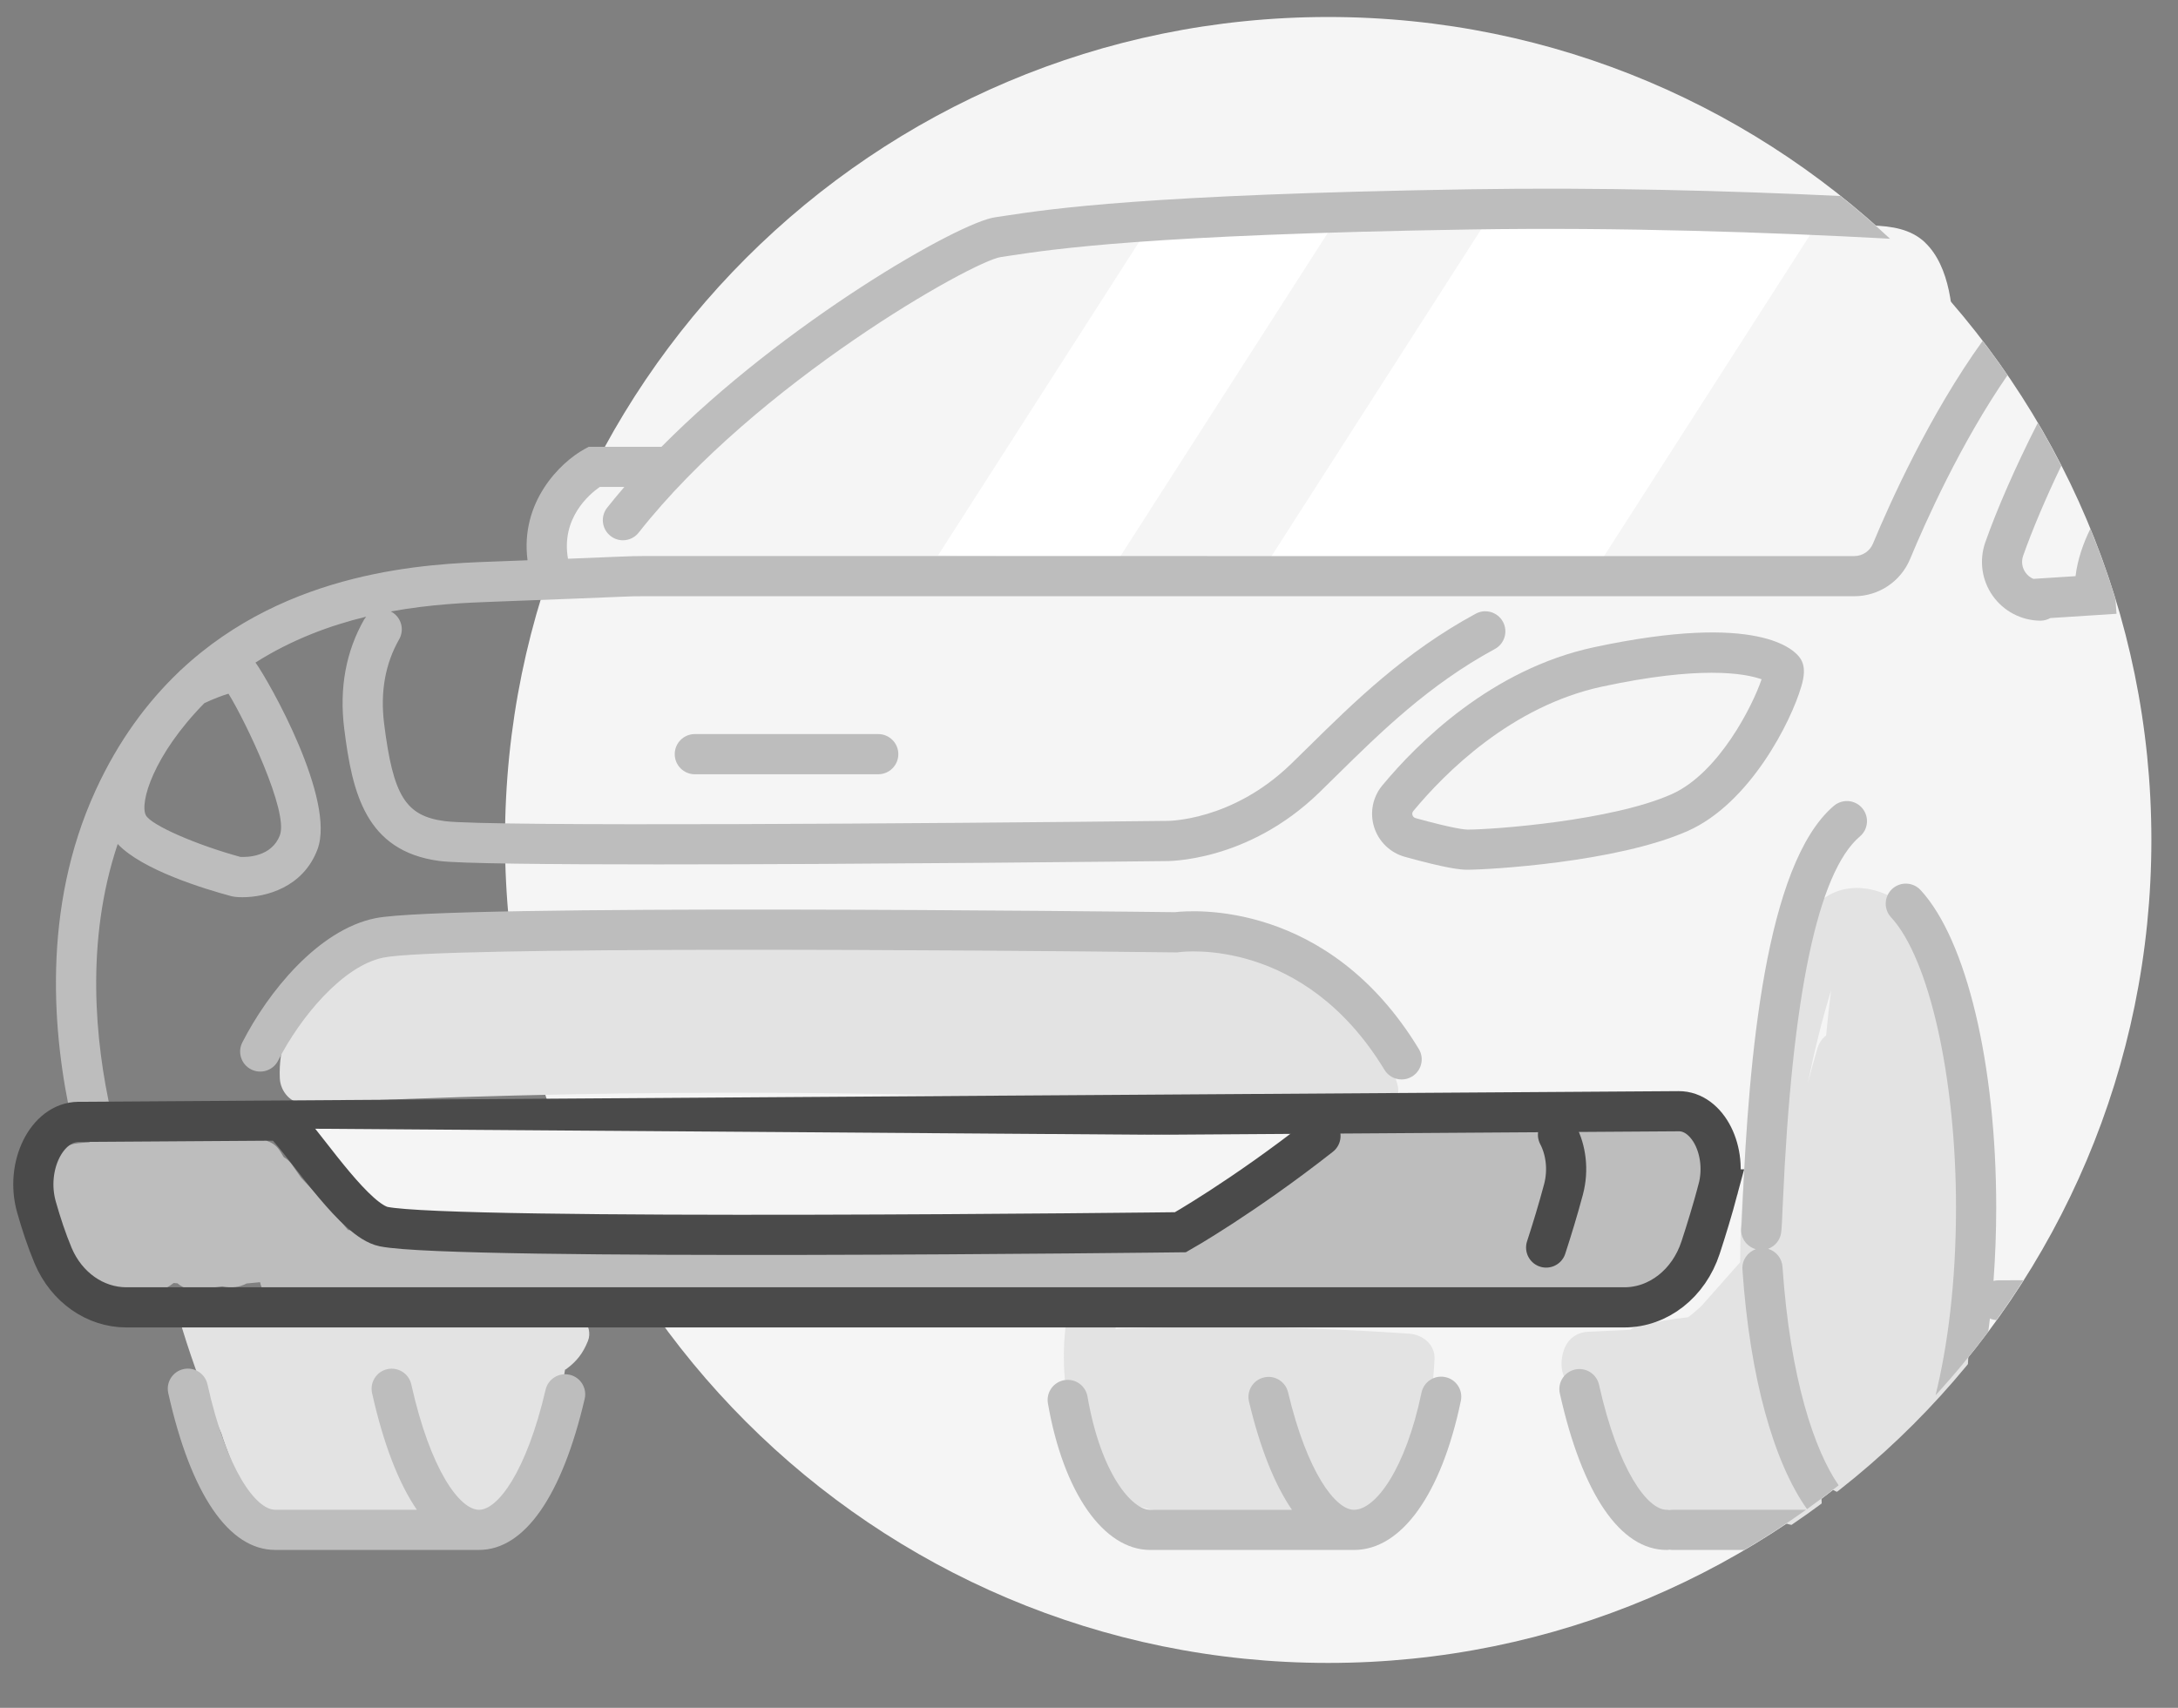 <?xml version="1.0" encoding="UTF-8" standalone="no"?>
<!-- Created with Inkscape (http://www.inkscape.org/) -->

<svg
   width="76.5mm"
   height="60mm"
   viewBox="0 0 76.5 60"
   version="1.1"
   id="svg1916"
   inkscape:version="1.1.1 (3bf5ae0d25, 2021-09-20)"
   sodipodi:docname="/home/arron/Documents/paint-gun.jpg"
   xmlns:inkscape="http://www.inkscape.org/namespaces/inkscape"
   xmlns:sodipodi="http://sodipodi.sourceforge.net/DTD/sodipodi-0.dtd"
   xmlns="http://www.w3.org/2000/svg"
   xmlns:svg="http://www.w3.org/2000/svg">
  <rect x="0" y="0" width="76.5" height="60" fill="#808080" stroke="none"/>
  <sodipodi:namedview
     id="namedview1918"
     pagecolor="#ffffff"
     bordercolor="#666666"
     borderopacity="1.0"
     inkscape:pageshadow="2"
     inkscape:pageopacity="0.0"
     inkscape:pagecheckerboard="0"
     inkscape:document-units="mm"
     showgrid="false"
     width="110mm"
     inkscape:zoom="2.0989207"
     inkscape:cx="135.54586"
     inkscape:cy="148.17139"
     inkscape:window-width="1920"
     inkscape:window-height="1043"
     inkscape:window-x="1920"
     inkscape:window-y="0"
     inkscape:window-maximized="1"
     inkscape:current-layer="layer1" />
  <defs
     id="defs1913">
    <clipPath
       id="clip6">
      <path
         d="M 141,549 H 272 V 695.488 H 141 Z m 0,0"
         id="path17" />
    </clipPath>
    <clipPath
       id="clip7">
      <path
         d="M 149,532 H 288 V 695.488 H 149 Z m 0,0"
         id="path20" />
    </clipPath>
    <clipPath
       id="clip32">
      <path
         d="m 77,115 h 134 v 52 H 77 Z m 0,0"
         id="path95" />
    </clipPath>
    <clipPath
       id="clip33">
      <path
         d="m 77.367,136.012 c 0,44.98 36.465,81.449 81.445,81.449 44.984,0 81.449,-36.469 81.449,-81.449 0,-44.98 -36.465,-81.445 -81.449,-81.445 -44.98,0 -81.445,36.465 -81.445,81.445"
         id="path98" />
    </clipPath>
    <clipPath
       id="clip34">
      <path
         d="m 216,118 h 25 v 6 h -25 z m 0,0"
         id="path101" />
    </clipPath>
    <clipPath
       id="clip35">
      <path
         d="m 77.367,136.012 c 0,44.98 36.465,81.449 81.445,81.449 44.984,0 81.449,-36.469 81.449,-81.449 0,-44.98 -36.465,-81.445 -81.449,-81.445 -44.98,0 -81.445,36.465 -81.445,81.445"
         id="path104" />
    </clipPath>
    <clipPath
       id="clip12">
      <path
         d="m 434,358 h 43 v 64 h -43 z m 0,0"
         id="path35" />
    </clipPath>
    <clipPath
       id="clip13">
      <path
         d="m 329.367,353.848 c 0,45.262 36.695,81.957 81.957,81.957 45.266,0 81.961,-36.695 81.961,-81.957 0,-45.266 -36.695,-81.957 -81.961,-81.957 -45.262,0 -81.957,36.691 -81.957,81.957"
         id="path38" />
    </clipPath>
    <clipPath
       id="clip14">
      <path
         d="m 370,292 h 49 v 36 h -49 z m 0,0"
         id="path41" />
    </clipPath>
    <clipPath
       id="clip15">
      <path
         d="m 409.105,292.355 c -9.484,0.18 -18.961,0.477 -28.434,0.887 -0.992,0.043 -1.676,0.555 -2.055,1.23 -9.949,2.559 -17.898,9.258 -24.633,16.984 -3.895,2.934 -7.715,5.977 -11.43,9.145 -1.711,1.461 -0.27,4.238 1.77,4.266 0.352,0.004 0.703,0.012 1.059,0.016 0.457,0.762 1.285,1.328 2.18,1.312 7.262,-0.113 14.52,-0.434 21.762,-0.941 22.621,0.352 45.242,0.746 67.863,1.223 8.82,0.188 17.641,0.383 26.461,0.59 0.863,0.019 1.73,-0.488 2.156,-1.238 3.711,-6.531 7.469,-13.594 7.73,-21.27 0.113,-3.238 -0.277,-7.836 -2.777,-10.211 -1.438,-1.363 -3.375,-1.625 -5.266,-1.691 -2.078,-0.074 -4.156,-0.117 -6.238,-0.168 -9.383,-0.23 -18.773,-0.344 -28.16,-0.344 -7.332,0 -14.66,0.07 -21.988,0.211"
         id="path44" />
    </clipPath>
    <clipPath
       id="clip16">
      <path
         d="m 404,292 h 60 v 36 h -60 z m 0,0"
         id="path47" />
    </clipPath>
    <clipPath
       id="clip17">
      <path
         d="m 409.105,292.355 c -9.484,0.18 -18.961,0.477 -28.434,0.887 -0.992,0.043 -1.676,0.555 -2.055,1.23 -9.949,2.559 -17.898,9.258 -24.633,16.984 -3.895,2.934 -7.715,5.977 -11.43,9.145 -1.711,1.461 -0.27,4.238 1.77,4.266 0.352,0.004 0.703,0.012 1.059,0.016 0.457,0.762 1.285,1.328 2.18,1.312 7.262,-0.113 14.52,-0.434 21.762,-0.941 22.621,0.352 45.242,0.746 67.863,1.223 8.82,0.188 17.641,0.383 26.461,0.59 0.863,0.019 1.73,-0.488 2.156,-1.238 3.711,-6.531 7.469,-13.594 7.73,-21.27 0.113,-3.238 -0.277,-7.836 -2.777,-10.211 -1.438,-1.363 -3.375,-1.625 -5.266,-1.691 -2.078,-0.074 -4.156,-0.117 -6.238,-0.168 -9.383,-0.23 -18.773,-0.344 -28.16,-0.344 -7.332,0 -14.66,0.07 -21.988,0.211"
         id="path50" />
    </clipPath>
  </defs>
  <g
     inkscape:label="Layer 1"
     inkscape:groupmode="layer"
     id="layer1">
    <path
       style="fill:#f5f5f5;fill-opacity:1;fill-rule:nonzero;stroke:none;stroke-width:0.353"
       d="m 46.652,0.597 c -15.969,0 -28.914,12.944 -28.914,28.913 0,15.967 12.945,28.913 28.914,28.913 15.967,0 28.913,-12.945 28.913,-28.913 0,-15.969 -12.945,-28.913 -28.913,-28.913"
       id="path295" />
    <g
       clip-path="url(#clip12)"
       clip-rule="nonzero"
       id="g301"
       transform="matrix(0.353,0,0,0.353,-98.455,-95.32)">
      <g
         clip-path="url(#clip13)"
         clip-rule="nonzero"
         id="g299">
        <path
           style="fill:#e3e3e3;fill-opacity:1;fill-rule:nonzero;stroke:none"
           d="m 461.102,368.602 c -0.188,1.488 -0.355,2.984 -0.492,4.48 -0.383,0.289 -0.695,0.719 -0.875,1.316 -0.332,1.121 -0.637,2.25 -0.922,3.383 0.605,-3.09 1.367,-6.156 2.289,-9.18 m 14.875,18.668 c -0.141,-6.297 -0.137,-13.027 -2.285,-19.023 -1.027,-2.867 -2.535,-5.906 -4.941,-7.871 -2.672,-2.184 -6.492,-2.934 -9.156,-0.266 -2.277,2.281 -3.016,6.039 -3.859,9.027 -0.957,3.395 -1.727,6.844 -2.305,10.32 -0.891,5.363 -1.355,10.777 -1.375,16.199 -1.281,1.445 -2.562,2.895 -3.844,4.344 -0.277,0.246 -0.547,0.504 -0.832,0.738 -0.16,0.133 -0.328,0.262 -0.496,0.391 -1.66,0.176 -3.309,0.465 -4.934,0.867 -0.328,0.078 -0.605,0.215 -0.84,0.383 -1.395,0.066 -2.789,0.129 -4.184,0.195 -1.156,0.055 -2.051,0.746 -2.414,1.836 -0.719,2.168 0.328,3.73 1.93,4.727 -0.012,0.094 -0.031,0.188 -0.031,0.281 0,0.984 0.527,1.711 1.281,2.121 0.066,4.121 3.512,7.785 7.336,9.199 2.906,1.074 5.918,0.762 8.82,-0.16 0.543,0.195 1.117,0.199 1.641,0.008 0.004,0.012 0.008,0.027 0.016,0.035 1.082,2.164 4.863,1.199 4.656,-1.262 -0.043,-0.508 -0.105,-1.012 -0.188,-1.508 0.184,-0.098 0.359,-0.195 0.539,-0.293 1.043,1.609 3.738,1.566 4.496,-0.645 0.039,-0.113 0.066,-0.227 0.102,-0.34 0.957,0.633 2.18,0.547 3.02,-0.188 0.371,0.422 0.844,0.73 1.48,0.805 0.918,0.109 2.062,-0.289 2.492,-1.195 1.832,-3.891 2.75,-8.156 2.668,-12.406 1.133,-5.34 1.324,-10.871 1.207,-16.32"
           id="path297" />
      </g>
    </g>
    <path
       style="fill:#f5f5f5;fill-opacity:1;fill-rule:nonzero;stroke:none;stroke-width:0.353"
       d="m 67.616,8.519 c -0.506,-0.481 -1.189,-0.573 -1.856,-0.597 -0.733,-0.026 -1.468,-0.041 -2.201,-0.059 -5.895,-0.143 -11.795,-0.16 -17.691,-0.047 -3.344,0.063 -6.689,0.168 -10.031,0.313 -0.35,0.015 -0.591,0.196 -0.725,0.434 -3.51,0.903 -6.314,3.266 -8.689,5.992 -1.375,1.035 -2.723,2.108 -4.034,3.226 -0.604,0.515 -0.094,1.495 0.624,1.505 0.124,0.001 0.249,0.004 0.373,0.007 0.161,0.267 0.453,0.466 0.769,0.462 2.562,-0.04 5.122,-0.153 7.677,-0.332 7.98,0.124 15.96,0.263 23.941,0.433 3.112,0.065 6.223,0.134 9.335,0.207 0.305,0.007 0.61,-0.172 0.761,-0.437 1.311,-2.304 2.635,-4.796 2.727,-7.503 0.04,-1.142 -0.098,-2.764 -0.981,-3.602"
       id="path303" />
    <g
       clip-path="url(#clip14)"
       clip-rule="nonzero"
       id="g309"
       transform="matrix(0.353,0,0,0.353,-98.455,-95.32)">
      <g
         clip-path="url(#clip15)"
         clip-rule="nonzero"
         id="g307">
        <path
           style="fill:#ffffff;fill-opacity:1;fill-rule:nonzero;stroke:none"
           d="m 383.559,336.039 -12.895,-8.266 34.727,-54.164 12.898,8.27 z m 0,0"
           id="path305" />
      </g>
    </g>
    <g
       clip-path="url(#clip16)"
       clip-rule="nonzero"
       id="g315"
       transform="matrix(0.353,0,0,0.353,-98.455,-95.32)">
      <g
         clip-path="url(#clip17)"
         clip-rule="nonzero"
         id="g313">
        <path
           style="fill:#ffffff;fill-opacity:1;fill-rule:nonzero;stroke:none"
           d="m 428.324,341.273 -23.449,-15.035 34.73,-54.16 23.445,15.035 z m 0,0"
           id="path311" />
      </g>
    </g>
    <path
       style="fill:#e3e3e3;fill-opacity:1;fill-rule:nonzero;stroke:none;stroke-width:0.353"
       d="M 49.083,38.101 C 48.571,36.333 47.25,34.924 45.652,34.054 43.756,33.025 41.58,32.761 39.459,32.621 34.882,32.32 30.285,32.224 25.699,32.271 c -2.224,0.022 -4.448,0.087 -6.67,0.186 -2.009,-0.233 -4.06,-0.292 -5.935,0.58 -1.849,0.861 -3.361,2.734 -3.266,4.847 0.021,0.458 0.387,0.907 0.882,0.882 9.755,-0.484 19.534,-0.502 29.292,-0.045 2.745,0.13 5.489,0.296 8.231,0.499 0.573,0.041 1,-0.598 0.85,-1.118"
       id="path317" />
    <path
       style="fill:#e3e3e3;fill-opacity:1;fill-rule:nonzero;stroke:none;stroke-width:0.353"
       d="m 19.8,45.996 c -0.894,0.036 -1.789,0.072 -2.683,0.107 -0.24,-0.345 -0.659,-0.438 -1.043,-0.291 -0.069,-0.063 -0.139,-0.123 -0.225,-0.174 -0.404,-0.236 -0.799,-0.194 -1.155,-0.015 -0.452,-0.288 -1.014,-0.386 -1.585,-0.274 -0.409,-0.488 -1.378,-0.378 -1.552,0.336 -0.22,0.015 -0.435,0.107 -0.597,0.271 -0.351,-0.247 -0.907,-0.153 -1.213,0.185 -0.003,-0.007 -0.004,-0.014 -0.007,-0.021 -0.204,-0.649 -1.193,-0.856 -1.568,-0.329 -0.094,-0.01 -0.187,-0.004 -0.278,0.015 -0.066,-0.04 -0.13,-0.083 -0.197,-0.12 -0.652,-0.362 -1.527,0.241 -1.295,0.996 0.383,1.251 0.843,2.476 1.371,3.674 0.05,0.158 0.103,0.317 0.163,0.474 0.234,0.634 0.492,1.333 0.901,1.877 0.225,0.298 0.507,0.455 0.819,0.548 0.19,0.154 0.393,0.298 0.621,0.415 1.04,0.529 2.231,0.623 3.376,0.5 0.805,-0.085 1.725,-0.197 2.542,-0.474 0.456,-0.058 0.903,-0.194 1.28,-0.459 0.537,-0.376 0.936,-0.897 1.235,-1.477 0.588,-1.14 0.954,-2.374 1.136,-3.639 0.014,-0.008 0.029,-0.014 0.043,-0.022 0.373,-0.276 0.588,-0.555 0.762,-0.988 0.211,-0.528 -0.325,-1.137 -0.852,-1.116"
       id="path319" />
    <path
       style="fill:#e3e3e3;fill-opacity:1;fill-rule:nonzero;stroke:none;stroke-width:0.353"
       d="m 49.505,46.856 c -3.398,-0.236 -6.805,-0.295 -10.209,-0.176 -0.039,0.001 -0.076,0.008 -0.114,0.015 0.001,-0.012 0.003,-0.023 0.004,-0.034 0.052,-0.475 -0.444,-0.882 -0.882,-0.882 -0.521,0 -0.83,0.407 -0.882,0.882 -0.154,1.375 0.01,2.819 0.515,4.113 0.233,0.597 0.532,1.177 1.035,1.593 0.531,0.44 1.18,0.639 1.851,0.744 1.462,0.229 2.945,0.346 4.425,0.36 1.418,0.014 3.003,0.127 3.897,-1.181 0.42,-0.613 0.674,-1.395 0.871,-2.106 0.22,-0.795 0.336,-1.622 0.371,-2.446 0.021,-0.5 -0.422,-0.85 -0.882,-0.882"
       id="path321" />
    <path
       style="fill:#bdbdbd;fill-opacity:1;fill-rule:nonzero;stroke:none;stroke-width:0.353"
       d="m 72.901,20.242 -1.481,0.095 c -0.109,-0.047 -0.205,-0.12 -0.276,-0.222 -0.123,-0.175 -0.153,-0.389 -0.083,-0.59 0.32,-0.908 0.791,-2.022 1.339,-3.161 -0.26,-0.511 -0.536,-1.013 -0.825,-1.506 -0.763,1.495 -1.429,3.015 -1.845,4.199 -0.219,0.627 -0.124,1.326 0.259,1.87 0.383,0.546 1.009,0.874 1.676,0.879 h 0.005 c 0.125,0 0.243,-0.036 0.345,-0.092 l 2.325,-0.15 -0.037,-0.52 c -0.256,-0.839 -0.554,-1.661 -0.882,-2.465 -0.244,0.497 -0.448,1.065 -0.52,1.663"
       id="path323" />
    <path
       style="fill:#bdbdbd;fill-opacity:1;fill-rule:nonzero;stroke:none;stroke-width:0.353"
       d="m 41.356,33.46 0.051,-0.007 c 0.178,-0.025 4.389,-0.532 7.22,4.131 0.132,0.219 0.365,0.34 0.604,0.34 0.125,0 0.251,-0.033 0.365,-0.102 0.333,-0.203 0.44,-0.637 0.237,-0.97 -3.174,-5.231 -7.942,-4.877 -8.562,-4.805 -1.585,-0.018 -25.597,-0.294 -28.087,0.212 -2.013,0.409 -3.776,2.606 -4.672,4.363 -0.178,0.346 -0.04,0.772 0.307,0.948 0.347,0.178 0.772,0.04 0.949,-0.307 0.787,-1.542 2.279,-3.332 3.696,-3.62 1.971,-0.401 20.762,-0.269 27.836,-0.183 z m 0,0"
       id="path325" />
    <path
       style="fill:#bdbdbd;fill-opacity:1;fill-rule:nonzero;stroke:none;stroke-width:0.353"
       d="m 51.535,29.145 c -0.061,0 -0.43,-0.019 -1.813,-0.402 -0.069,-0.019 -0.098,-0.069 -0.11,-0.106 -0.011,-0.036 -0.015,-0.09 0.028,-0.142 1.111,-1.341 3.449,-3.692 6.642,-4.375 1.714,-0.368 2.956,-0.484 3.841,-0.484 0.937,0 1.476,0.13 1.751,0.229 -0.31,0.922 -1.501,3.3 -3.163,4.039 -2.093,0.932 -6.247,1.242 -7.175,1.242 m 11.733,-5.026 c 0.098,-0.339 0.161,-0.695 -0.039,-0.995 -0.189,-0.282 -1.425,-1.632 -7.243,-0.386 -3.61,0.774 -6.208,3.375 -7.435,4.856 -0.339,0.409 -0.446,0.956 -0.287,1.465 0.161,0.51 0.565,0.9 1.08,1.043 1.469,0.407 1.953,0.453 2.19,0.453 0.728,0 5.249,-0.252 7.749,-1.363 2.18,-0.969 3.626,-3.836 3.984,-5.074"
       id="path327" />
    <path
       style="fill:#bdbdbd;fill-opacity:1;fill-rule:nonzero;stroke:none;stroke-width:0.353"
       d="m 50.763,48.381 c -0.38,-0.081 -0.755,0.165 -0.834,0.546 -0.564,2.702 -1.619,4.116 -2.372,4.116 -0.641,0 -1.64,-1.291 -2.315,-4.127 -0.091,-0.379 -0.47,-0.615 -0.85,-0.522 -0.379,0.09 -0.613,0.47 -0.522,0.849 0.39,1.641 0.904,2.92 1.509,3.801 h -4.98 c -0.628,0 -1.727,-1.235 -2.202,-3.98 -0.066,-0.383 -0.427,-0.642 -0.814,-0.575 -0.384,0.066 -0.642,0.431 -0.576,0.814 0.542,3.13 1.953,5.151 3.593,5.151 h 7.159 c 1.667,0 3.07,-1.958 3.752,-5.239 0.08,-0.382 -0.165,-0.755 -0.547,-0.834"
       id="path329" />
    <path
       style="fill:#bdbdbd;fill-opacity:1;fill-rule:nonzero;stroke:none;stroke-width:0.353"
       d="m 20.009,48.3 c -0.379,-0.09 -0.758,0.147 -0.846,0.526 -0.677,2.898 -1.685,4.217 -2.337,4.217 -0.672,0 -1.705,-1.378 -2.38,-4.406 -0.084,-0.38 -0.463,-0.619 -0.842,-0.535 -0.38,0.085 -0.62,0.462 -0.535,0.843 0.398,1.783 0.933,3.164 1.572,4.097 H 9.667 c -0.672,0 -1.705,-1.379 -2.38,-4.407 -0.084,-0.38 -0.463,-0.619 -0.842,-0.535 -0.38,0.085 -0.62,0.462 -0.535,0.842 0.792,3.554 2.126,5.511 3.757,5.511 h 7.159 c 1.594,0 2.912,-1.885 3.71,-5.307 0.09,-0.379 -0.146,-0.759 -0.526,-0.847"
       id="path331" />
    <path
       style="fill:#bdbdbd;fill-opacity:1;fill-rule:nonzero;stroke:none;stroke-width:0.353"
       d="m 24.405,25.79 c -0.39,0 -0.706,0.316 -0.706,0.706 0,0.389 0.316,0.706 0.706,0.706 h 6.442 c 0.389,0 0.706,-0.317 0.706,-0.706 0,-0.39 -0.317,-0.706 -0.706,-0.706 z m 0,0"
       id="path333" />
    <path
       style="fill:#bdbdbd;fill-opacity:1;fill-rule:nonzero;stroke:none;stroke-width:0.353"
       d="m 9.831,29.342 c -0.287,0.766 -1.159,0.776 -1.389,0.763 -1.549,-0.423 -3.12,-1.111 -3.316,-1.457 -0.233,-0.435 0.258,-2.117 2.051,-3.944 0.3,-0.143 0.634,-0.271 0.849,-0.332 0.61,0.988 2.115,4.144 1.805,4.969 M 46.958,27.235 c 1.514,-1.491 3.232,-3.182 5.547,-4.433 0.343,-0.186 0.47,-0.615 0.285,-0.956 -0.186,-0.343 -0.615,-0.471 -0.956,-0.285 -2.491,1.348 -4.284,3.113 -5.865,4.67 -0.207,0.203 -0.409,0.402 -0.61,0.597 -2.085,2.028 -4.346,2.022 -4.461,2.013 -8.086,0.091 -23.775,0.207 -25.28,0.007 -1.373,-0.183 -1.809,-0.887 -2.126,-3.423 -0.139,-1.111 0.039,-2.108 0.528,-2.964 0.193,-0.339 0.076,-0.77 -0.263,-0.963 -0.011,-0.005 -0.022,-0.01 -0.033,-0.015 1.419,-0.26 2.691,-0.309 3.584,-0.342 2.638,-0.098 3.81,-0.146 4.396,-0.171 0.566,-0.023 0.566,-0.023 0.85,-0.023 h 42.574 c 0.861,0 1.633,-0.515 1.964,-1.312 0.54,-1.302 1.779,-4.073 3.42,-6.453 -0.281,-0.409 -0.573,-0.81 -0.875,-1.204 -1.864,2.588 -3.258,5.694 -3.849,7.116 -0.11,0.269 -0.371,0.442 -0.66,0.442 H 22.553 c -0.287,0.003 -0.303,0 -0.908,0.025 -0.328,0.014 -0.842,0.036 -1.695,0.069 -0.249,-1.418 0.74,-2.26 1.116,-2.522 h 0.863 c -0.208,0.243 -0.411,0.485 -0.604,0.73 -0.241,0.307 -0.189,0.75 0.119,0.991 0.128,0.102 0.282,0.152 0.435,0.152 0.208,0 0.416,-0.092 0.555,-0.27 4.135,-5.256 11.715,-9.526 12.714,-9.679 l 0.358,-0.054 c 1.454,-0.22 4.858,-0.737 16.148,-0.916 5.267,-0.083 10.492,0.096 14.73,0.325 -0.559,-0.522 -1.141,-1.024 -1.742,-1.501 -3.898,-0.185 -8.44,-0.309 -13.011,-0.236 -11.384,0.182 -14.728,0.688 -16.335,0.932 l -0.347,0.052 c -1.275,0.182 -7.368,3.675 -11.715,8.063 h -2.555 l -0.16,0.087 c -0.835,0.462 -2.256,1.845 -1.99,3.9 -0.382,0.015 -0.803,0.03 -1.275,0.048 -2.18,0.081 -7.13,0.269 -10.902,3.808 l -0.011,0.005 -0.066,0.068 c -1.109,1.06 -2.115,2.41 -2.912,4.144 -1.918,4.177 -1.513,8.642 -0.836,11.653 0.074,0.328 0.365,0.551 0.688,0.551 0.052,0 0.103,-0.005 0.156,-0.018 0.38,-0.085 0.619,-0.463 0.533,-0.843 -0.558,-2.482 -0.918,-6.017 0.23,-9.448 0.865,0.914 3.034,1.576 4.006,1.837 l 0.109,0.019 c 0.08,0.01 0.169,0.014 0.267,0.014 0.814,0 2.132,-0.339 2.635,-1.681 0.652,-1.736 -1.688,-5.884 -2.177,-6.564 1.277,-0.809 2.621,-1.305 3.887,-1.611 -0.025,0.03 -0.048,0.062 -0.069,0.096 -0.644,1.127 -0.879,2.418 -0.701,3.839 0.281,2.252 0.748,4.301 3.34,4.647 0.684,0.091 3.821,0.121 7.677,0.121 7.299,0 17.169,-0.109 17.779,-0.116 0.116,0.004 2.928,0.044 5.454,-2.412 0.203,-0.197 0.408,-0.4 0.616,-0.605"
       id="path335" />
    <path
       style="fill:#bdbdbd;fill-opacity:1;fill-rule:nonzero;stroke:none;stroke-width:0.353"
       d="m 58.736,53.043 c -0.033,0 -0.065,0.005 -0.098,0.01 -0.032,-0.004 -0.063,-0.01 -0.098,-0.01 -0.671,0 -1.7,-1.375 -2.376,-4.393 -0.085,-0.38 -0.463,-0.62 -0.843,-0.535 -0.38,0.085 -0.619,0.463 -0.533,0.842 0.792,3.546 2.125,5.497 3.752,5.497 0.034,0 0.066,-0.005 0.098,-0.01 0.033,0.004 0.065,0.01 0.098,0.01 h 2.527 c 0.747,-0.438 1.47,-0.91 2.173,-1.411 z m 0,0"
       id="path337" />
    <path
       style="fill:#bdbdbd;fill-opacity:1;fill-rule:nonzero;stroke:none;stroke-width:0.353"
       d="m 70.191,44.98 c -0.059,0 -0.116,0.01 -0.171,0.023 0.062,-0.849 0.095,-1.714 0.095,-2.578 0,-5.03 -1.043,-9.408 -2.657,-11.155 -0.265,-0.285 -0.711,-0.303 -0.998,-0.039 -0.285,0.265 -0.303,0.711 -0.039,0.996 1.344,1.454 2.282,5.647 2.282,10.197 0,2.622 -0.291,4.859 -0.719,6.595 0.655,-0.714 1.273,-1.461 1.853,-2.238 0.021,-0.152 0.04,-0.305 0.057,-0.458 0.07,0.032 0.147,0.05 0.227,0.058 0.329,-0.458 0.646,-0.926 0.949,-1.403 z m 0,0"
       id="path339" />
    <path
       style="fill:#bdbdbd;fill-opacity:1;fill-rule:nonzero;stroke:none;stroke-width:0.353"
       d="m 64.414,28.31 c -2.417,2.052 -2.986,8.927 -3.205,13.918 -0.017,0.391 -0.034,0.797 -0.047,0.885 -0.05,0.354 0.175,0.681 0.51,0.774 -0.292,0.103 -0.493,0.389 -0.471,0.711 0.258,3.784 1.096,6.768 2.268,8.421 0.378,-0.27 0.748,-0.548 1.112,-0.836 -0.842,-1.213 -1.703,-3.729 -1.973,-7.68 -0.021,-0.303 -0.232,-0.548 -0.506,-0.628 0.236,-0.087 0.419,-0.295 0.458,-0.562 0.021,-0.147 0.033,-0.42 0.059,-1.023 0.32,-7.309 1.231,-11.65 2.708,-12.904 0.298,-0.252 0.333,-0.697 0.081,-0.995 -0.252,-0.296 -0.696,-0.332 -0.994,-0.081"
       id="path341" />
    <path
       style="fill:#bdbdbd;fill-opacity:1;fill-rule:nonzero;stroke:none;stroke-width:0.353"
       d="m 59.698,40.573 c -0.121,-0.347 -0.281,-0.615 -0.511,-0.898 -0.134,-0.164 -0.42,-0.259 -0.623,-0.259 -0.19,0 -0.407,0.077 -0.559,0.204 -0.037,-0.001 -0.076,-0.004 -0.114,-0.005 -0.583,-0.012 -1.166,0 -1.749,0 -0.847,0 -1.694,0.001 -2.541,0.001 -1.729,-0.132 -3.464,-0.196 -5.199,-0.185 -0.276,-0.176 -0.649,-0.229 -0.919,-0.03 -0.022,0.017 -0.044,0.033 -0.066,0.048 -0.299,0.048 -0.504,0.226 -0.615,0.453 -0.857,0.63 -1.713,1.26 -2.569,1.889 -0.489,0.36 -1.167,0.831 -1.51,1.396 -0.38,0.216 -0.768,0.422 -1.16,0.617 -8.176,-0.351 -16.364,-0.39 -24.543,-0.11 -0.503,0.017 -1.005,0.04 -1.506,0.061 -0.142,-0.172 -0.358,-0.302 -0.653,-0.339 -0.878,-0.11 -1.756,-0.175 -2.635,-0.201 -0.528,-0.631 -1.079,-1.242 -1.65,-1.836 -0.105,-0.152 -0.211,-0.305 -0.316,-0.456 -0.081,-0.119 -0.183,-0.205 -0.294,-0.27 -0.039,-0.062 -0.077,-0.124 -0.114,-0.187 -0.119,-0.2 -0.278,-0.314 -0.451,-0.372 -0.088,-0.073 -0.194,-0.125 -0.318,-0.143 -1.276,-0.196 -2.562,-0.292 -3.853,-0.247 -0.631,0.022 -1.341,0.008 -1.914,0.307 -0.065,0.033 -0.123,0.076 -0.181,0.119 -0.127,0.011 -0.254,0.021 -0.379,0.032 -0.386,0.033 -0.75,0.251 -0.852,0.648 -0.226,0.885 -0.453,1.881 -0.142,2.775 0.273,0.785 0.889,1.502 1.727,1.698 0.284,0.066 0.559,0.072 0.806,-0.005 0.214,0.099 0.444,0.164 0.686,0.172 0.433,0.015 0.81,-0.132 1.119,-0.375 0.045,0.007 0.091,0.008 0.135,0.012 0.216,0.193 0.526,0.263 0.836,0.212 0.245,-0.04 0.491,-0.074 0.736,-0.106 0.327,0.074 0.612,0.029 0.854,-0.101 0.158,-0.015 0.316,-0.032 0.474,-0.045 0.076,0.4 0.441,0.754 0.865,0.73 8.183,-0.459 16.382,-0.606 24.576,-0.434 2,0.043 3.998,0.109 5.997,0.189 0.141,0.197 0.362,0.34 0.674,0.353 4.736,0.182 9.48,0.244 14.22,0.178 1.065,-0.015 2.111,-0.125 2.902,-0.918 0.605,-0.608 0.941,-1.455 1.09,-2.288 0.01,-0.05 0.018,-0.103 0.028,-0.156 0.081,-0.142 0.15,-0.291 0.208,-0.459 0.092,-0.266 0.134,-0.562 0.132,-0.842 -0.001,-0.276 -0.041,-0.566 -0.131,-0.827"
       id="path343" />
    <path
       style="fill:none;stroke:#4a4a4a;stroke-width:1.411;stroke-linecap:round;stroke-linejoin:miter;stroke-miterlimit:10;stroke-opacity:1"
       d="m 60.342,41.788 c -0.194,0.726 -0.409,1.428 -0.61,2.041 -0.412,1.262 -1.48,2.102 -2.678,2.102 H 4.44 c -1.097,0 -2.104,-0.703 -2.574,-1.816 -0.23,-0.548 -0.424,-1.14 -0.586,-1.712 -0.404,-1.433 0.364,-2.979 1.473,-2.988 L 58.961,39.04 c 1.027,-0.007 1.738,1.412 1.381,2.748 z m 0,0"
       id="path345" />
    <path
       style="fill:none;stroke:#4a4a4a;stroke-width:1.411;stroke-linecap:round;stroke-linejoin:miter;stroke-miterlimit:10;stroke-opacity:1"
       d="m 54.723,39.868 c 0.278,0.526 0.376,1.233 0.193,1.92 -0.194,0.726 -0.409,1.428 -0.609,2.041"
       id="path347" />
    <path
       style="fill:#f5f5f5;fill-opacity:1;stroke:#4a4a4a;stroke-width:1.411;stroke-linecap:round;stroke-linejoin:miter;stroke-miterlimit:10;stroke-opacity:1"
       d="m 10.151,39.649 c 0.78,0.879 2.351,3.247 3.324,3.445 2.476,0.504 27.987,0.198 27.987,0.198 0,0 2.191,-1.24 4.918,-3.382"
       id="path349" />
  </g>
</svg>
